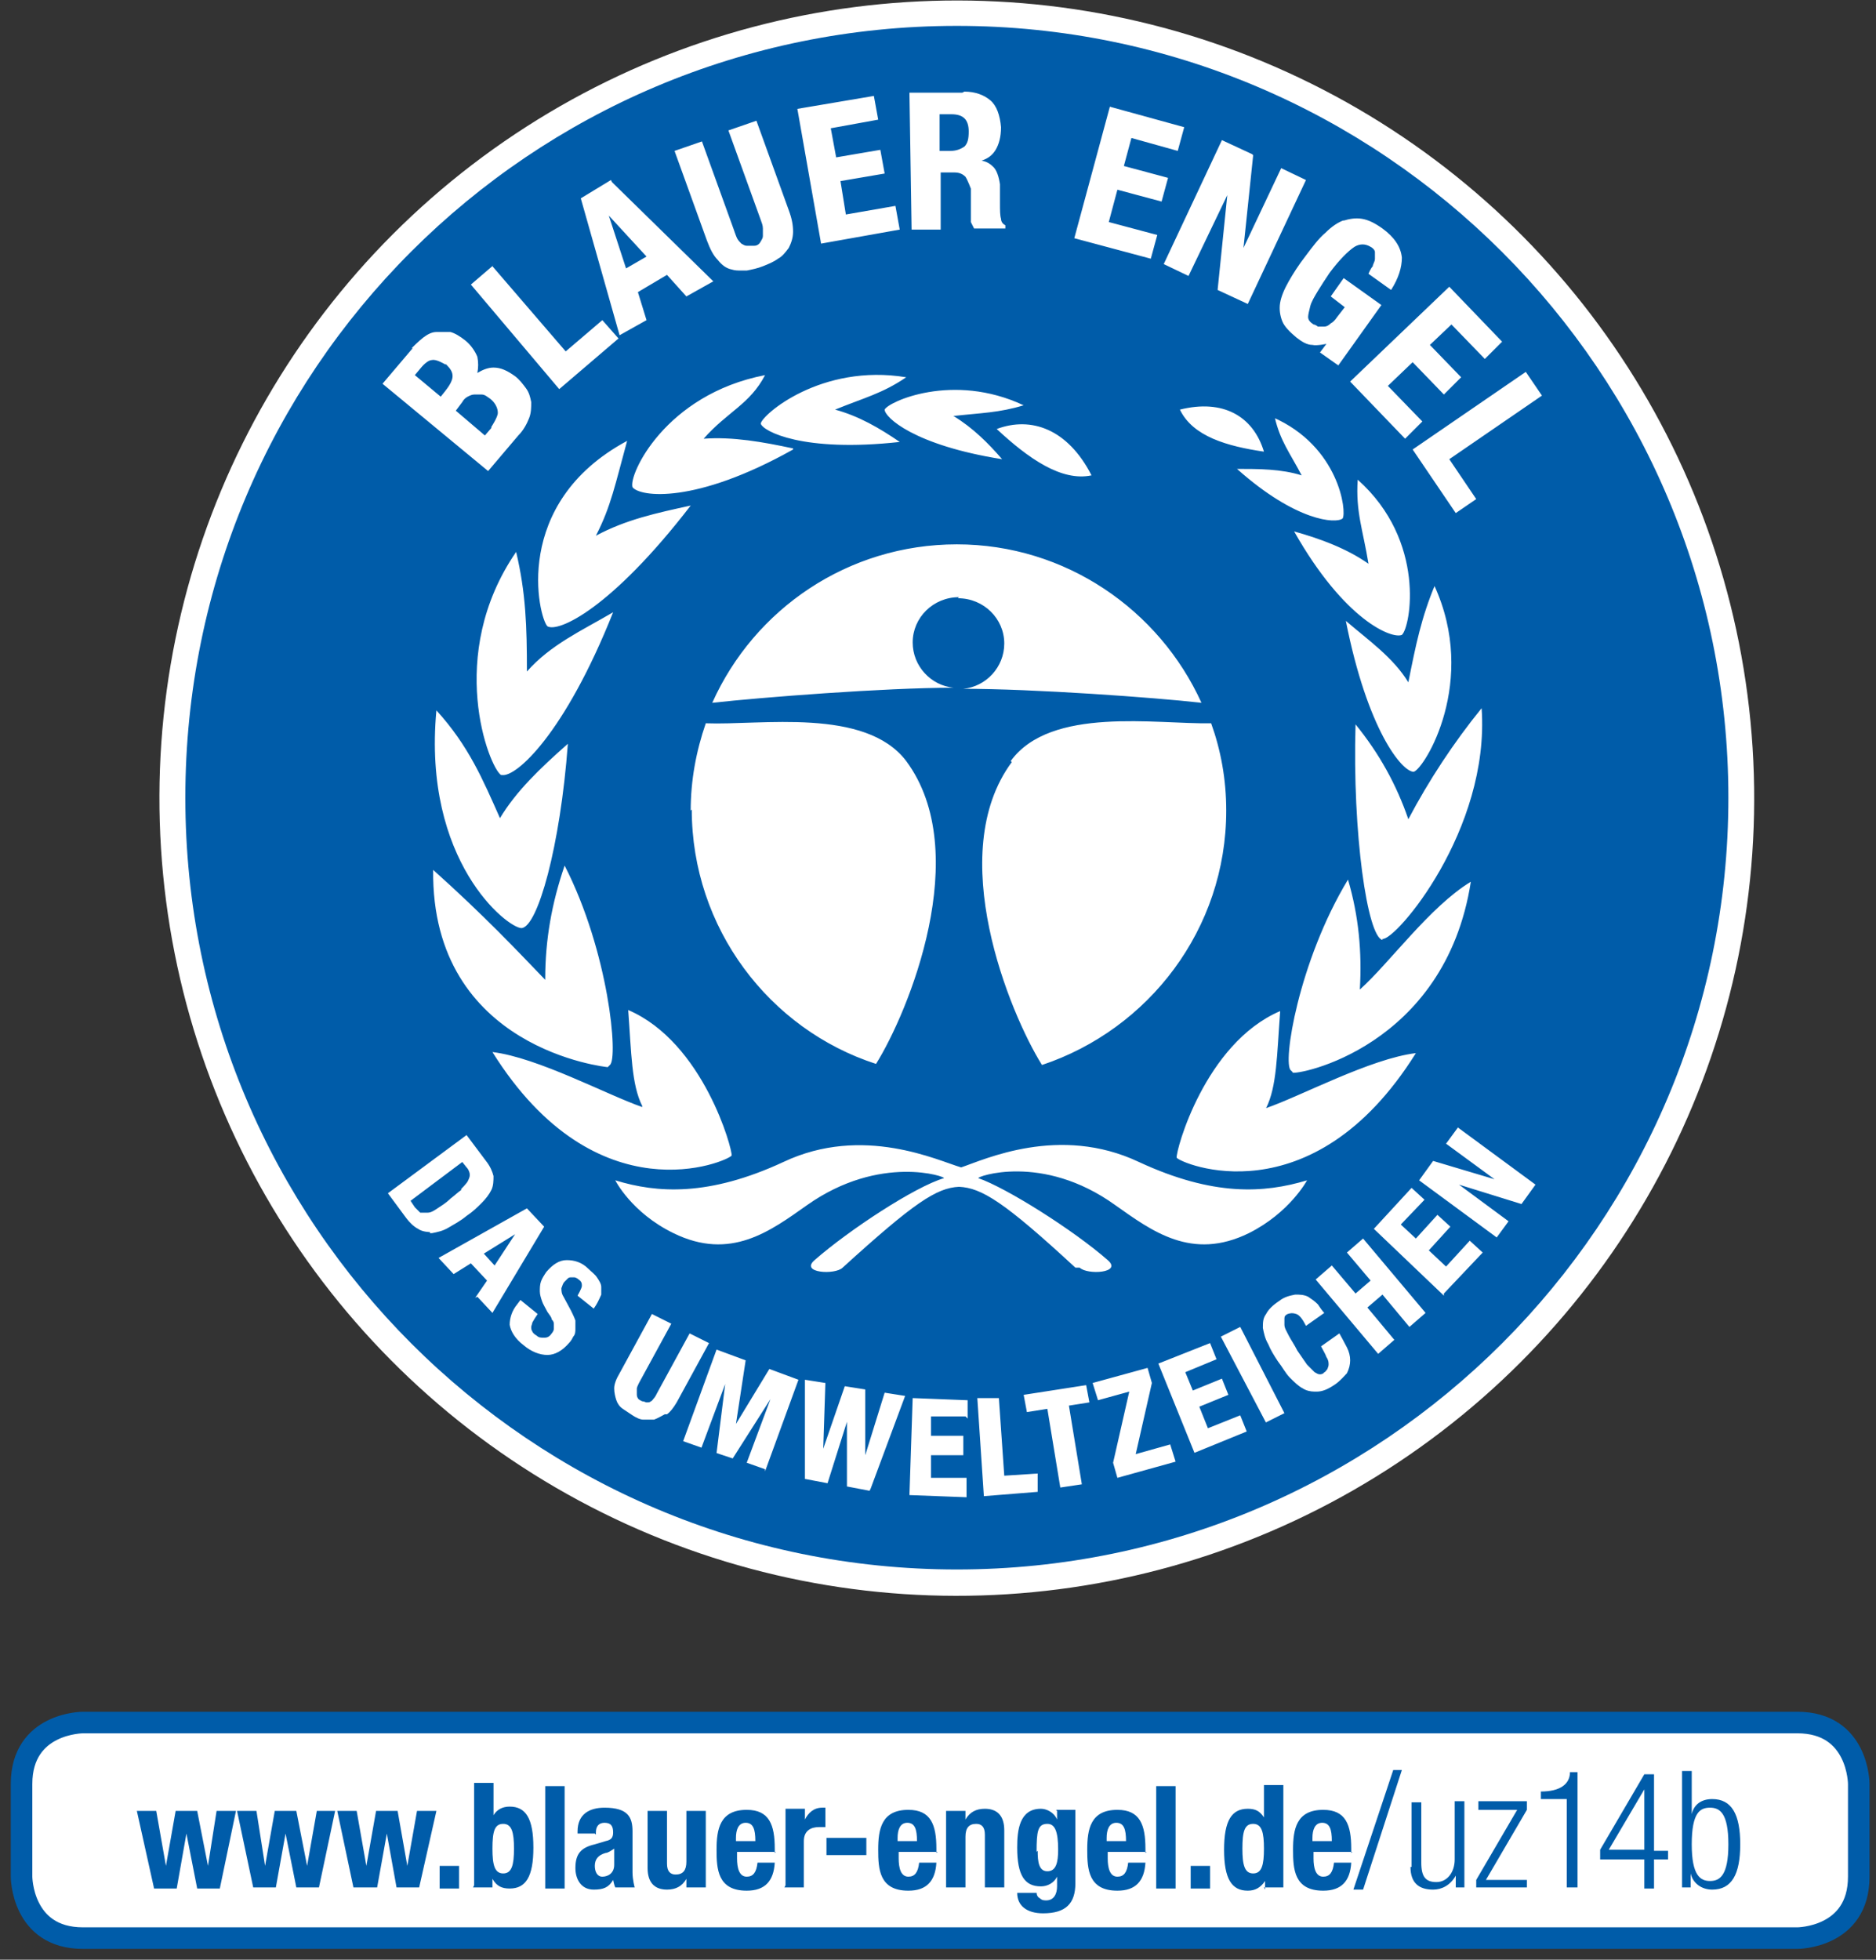 <?xml version="1.0" encoding="UTF-8"?>
<svg xmlns="http://www.w3.org/2000/svg" id="Blauer_Engel" viewBox="0 0 17.41 18.18">
  <rect x="0" y="0" width="17.41" height="18.18" fill="#333333" stroke="none"/>
  <path d="m.77,15.98s-.57,0-.57.57v.86s0,.57.57.57h15.91s.57,0,.57-.57v-.86s0-.57-.57-.57H.77h0Z" style="fill:#fff; stroke:#005ca9; stroke-linecap:round; stroke-linejoin:round; stroke-width:.2px;"></path>
  <polygon points="1.43 17.52 1.64 17.52 1.73 17.01 1.73 17.01 1.83 17.52 2.04 17.52 2.19 16.8 2.01 16.8 1.93 17.31 1.93 17.31 1.83 16.8 1.63 16.8 1.54 17.31 1.54 17.31 1.45 16.8 1.27 16.8 1.43 17.52" style="fill:#005ca9; stroke-width:0px;"></polygon>
  <polygon points="2.35 17.51 2.56 17.51 2.65 17.01 2.65 17.01 2.75 17.51 2.96 17.51 3.11 16.8 2.94 16.8 2.85 17.31 2.85 17.31 2.75 16.8 2.55 16.8 2.46 17.31 2.46 17.31 2.38 16.8 2.2 16.8 2.35 17.51" style="fill:#005ca9; stroke-width:0px;"></polygon>
  <polygon points="3.28 17.51 3.5 17.51 3.59 17.01 3.59 17.01 3.68 17.51 3.89 17.51 4.05 16.8 3.87 16.8 3.78 17.31 3.78 17.31 3.69 16.8 3.49 16.8 3.4 17.31 3.4 17.31 3.31 16.8 3.13 16.8 3.28 17.51" style="fill:#005ca9; stroke-width:0px;"></polygon>
  <rect x="4.08" y="17.31" width=".18" height=".21" style="fill:#005ca9; stroke-width:0px;"></rect>
  <path d="m4.39,17.51h.18v-.08h0c.04.07.09.09.16.09.15,0,.22-.11.22-.38s-.07-.38-.22-.38c-.07,0-.12.03-.15.08h0v-.3h-.18v.95Zm.18-.36c0-.16.02-.23.1-.23s.1.08.1.23-.02.23-.1.23-.1-.08-.1-.23Z" style="fill:#005ca9; stroke-width:0px;"></path>
  <rect x="5.06" y="16.57" width=".18" height=".95" style="fill:#005ca9; stroke-width:0px;"></rect>
  <path d="m5.7,17.3c0,.08-.06.11-.11.11s-.07-.05-.07-.1c0-.06.03-.1.1-.12.02,0,.05-.02.08-.04v.14Zm-.17-.28v-.02c0-.06.03-.09.08-.09.06,0,.08.03.08.09,0,.05-.02.07-.07.08l-.1.03c-.13.03-.18.09-.18.22,0,.1.05.2.17.2.09,0,.14-.02.18-.09h0s.01.05.02.07h.18s-.02-.07-.02-.14v-.38c0-.13-.04-.22-.26-.22-.14,0-.25.06-.25.22v.02h.16Z" style="fill:#005ca9; stroke-width:0px;"></path>
  <path d="m6.37,17.51h.18v-.71h-.18v.47c0,.08-.03.12-.1.12-.05,0-.08-.03-.08-.1v-.49h-.18v.53c0,.14.07.2.18.2.08,0,.14-.03.18-.1h0v.08Z" style="fill:#005ca9; stroke-width:0px;"></path>
  <path d="m6.83,17.08v-.03c0-.07.02-.14.09-.14s.09.06.09.17h-.19Zm.36.11v-.04c0-.22-.05-.36-.26-.36-.25,0-.28.18-.28.37,0,.18.01.38.28.38.17,0,.25-.09.26-.26h-.16c-.01.09-.04.13-.1.13-.07,0-.09-.08-.09-.17v-.06h.36Z" style="fill:#005ca9; stroke-width:0px;"></path>
  <path d="m7.28,17.51h.18v-.43c0-.1.07-.13.14-.13.02,0,.04,0,.06,0v-.18s-.02,0-.03,0c-.08,0-.13.05-.16.11h0v-.1h-.18v.71Z" style="fill:#005ca9; stroke-width:0px;"></path>
  <rect x="7.67" y="17.05" width=".37" height=".16" style="fill:#005ca9; stroke-width:0px;"></rect>
  <path d="m8.33,17.08v-.03c0-.07.02-.14.09-.14s.09.06.09.17h-.19Zm.36.11v-.04c0-.22-.05-.36-.26-.36-.25,0-.28.18-.28.37,0,.18.01.38.28.38.17,0,.25-.09.26-.26h-.16c-.01.09-.04.13-.1.13-.07,0-.09-.08-.09-.17v-.06h.36Z" style="fill:#005ca9; stroke-width:0px;"></path>
  <path d="m8.78,17.51h.18v-.47c0-.08.03-.12.1-.12.05,0,.08.03.08.1v.49h.18v-.53c0-.14-.07-.2-.18-.2-.08,0-.14.03-.18.1h0v-.08h-.18v.71Z" style="fill:#005ca9; stroke-width:0px;"></path>
  <path d="m9.62,17.18c0-.19.01-.26.1-.26.07,0,.1.07.1.24,0,.12-.02.2-.1.2s-.09-.09-.09-.19Zm.19-.38v.08h0c-.03-.07-.1-.1-.15-.1-.2,0-.22.2-.22.36,0,.26.07.36.22.36.06,0,.12-.03.15-.09h0v.09c0,.07-.03.13-.1.13-.02,0-.04,0-.06-.02-.02-.01-.03-.03-.03-.05h-.18c0,.12.09.19.24.19.21,0,.3-.09.3-.28v-.68h-.18Z" style="fill:#005ca9; stroke-width:0px;"></path>
  <path d="m10.27,17.08v-.03c0-.07.02-.14.09-.14s.09.06.09.17h-.19Zm.36.11v-.04c0-.22-.05-.36-.26-.36-.25,0-.28.18-.28.37,0,.18.01.38.28.38.17,0,.25-.09.26-.26h-.16c-.01.09-.04.13-.1.13-.07,0-.09-.08-.09-.17v-.06h.36Z" style="fill:#005ca9; stroke-width:0px;"></path>
  <rect x="10.73" y="16.57" width=".18" height=".95" style="fill:#005ca9; stroke-width:0px;"></rect>
  <rect x="11.05" y="17.31" width=".18" height=".21" style="fill:#005ca9; stroke-width:0px;"></rect>
  <path d="m11.73,17.51h.18v-.95h-.18v.3h0c-.04-.06-.08-.08-.15-.08-.15,0-.22.11-.22.38s.07.38.22.38c.07,0,.12-.03.16-.09h0v.08Zm-.2-.36c0-.16.02-.23.1-.23s.1.08.1.23-.02.23-.1.23-.1-.08-.1-.23Z" style="fill:#005ca9; stroke-width:0px;"></path>
  <path d="m12.18,17.08v-.03c0-.07.02-.14.09-.14s.09.06.09.17h-.19Zm.36.11v-.04c0-.22-.05-.36-.26-.36-.25,0-.28.18-.28.37,0,.18.01.38.28.38.17,0,.25-.09.26-.26h-.16c-.01.09-.04.13-.1.13-.07,0-.09-.08-.09-.17v-.06h.36Z" style="fill:#005ca9; stroke-width:0px;"></path>
  <polygon points="12.93 16.42 12.56 17.53 12.65 17.53 13.01 16.42 12.93 16.42" style="fill:#005ca9; stroke-width:0px;"></polygon>
  <path d="m13.09,17.32c0,.15.08.21.21.21.08,0,.16-.04.21-.13h0v.11h.08v-.8h-.09v.54c0,.12-.07.21-.17.21-.1,0-.14-.05-.14-.18v-.56h-.09v.6Z" style="fill:#005ca9; stroke-width:0px;"></path>
  <polygon points="13.7 17.51 14.17 17.51 14.17 17.44 13.79 17.44 14.17 16.79 14.17 16.71 13.72 16.71 13.72 16.79 14.08 16.79 13.7 17.44 13.7 17.51" style="fill:#005ca9; stroke-width:0px;"></polygon>
  <path d="m14.55,17.51h.09v-1.07h-.07c0,.11-.09.18-.27.18v.07h.24v.82Z" style="fill:#005ca9; stroke-width:0px;"></path>
  <path d="m14.93,17.16l.33-.56h0v.56h-.33Zm.33.36h.09v-.27h.13v-.08h-.13v-.71h-.09l-.41.7v.09h.41v.27Z" style="fill:#005ca9; stroke-width:0px;"></path>
  <path d="m15.7,17.11c0-.3.08-.34.17-.34s.17.05.17.34-.08.34-.17.34-.17-.05-.17-.34Zm-.09.4h.08v-.13h0c.02.09.1.15.2.15.18,0,.26-.14.26-.42s-.08-.42-.26-.42c-.1,0-.17.05-.19.14h0v-.4h-.09v1.08Z" style="fill:#005ca9; stroke-width:0px;"></path>
  <circle cx="8.88" cy="7.4" r="7.4" transform="translate(-.45 .58) rotate(-3.62)" style="fill:#fff; stroke-width:0px;"></circle>
  <polygon points="6 2.38 5.65 2 5.81 2.49 6 2.38" style="fill:#005ca9; stroke-width:0px;"></polygon>
  <path d="m4.56,3.96s.06-.09.06-.13c0-.04-.02-.09-.07-.13-.03-.02-.05-.04-.08-.04-.02,0-.04,0-.07,0-.02,0-.04.01-.06.02-.02.01-.04.03-.05.05l-.06.08.27.23.06-.07Z" style="fill:#005ca9; stroke-width:0px;"></path>
  <path d="m8.82,1.4c.06,0,.1-.02.13-.04.03-.03.04-.07.04-.14,0-.11-.05-.16-.16-.16h-.11s0,.34,0,.34h.09Z" style="fill:#005ca9; stroke-width:0px;"></path>
  <path d="m4.13,3.38s-.08-.05-.12-.04c-.03,0-.07.03-.11.08l-.05.06.24.2.04-.05c.04-.05.07-.1.07-.14,0-.04-.02-.07-.06-.11Z" style="fill:#005ca9; stroke-width:0px;"></path>
  <polygon points="4.59 11.74 4.78 11.45 4.49 11.63 4.59 11.74" style="fill:#005ca9; stroke-width:0px;"></polygon>
  <path d="m4.28,11.03s.05-.05.06-.07c.01-.02.02-.04.02-.06,0-.02-.01-.05-.03-.07l-.04-.05-.48.36.04.06s.04.04.05.05c.01,0,.02,0,.04,0h0s.02,0,.03,0c.03,0,.06-.02.09-.04.03-.02.08-.05.12-.09.04-.03.07-.06.1-.08Z" style="fill:#005ca9; stroke-width:0px;"></path>
  <path d="m8.88.24C4.92.24,1.72,3.44,1.72,7.4s3.21,7.16,7.16,7.16,7.16-3.21,7.16-7.16S12.83.24,8.88.24Zm5.28,3.21l.15.22-.86.59.25.37-.19.13h0s-.4-.59-.4-.59l1.05-.72Zm-5.26,2.09c-.24,0-.43.19-.43.42,0,.22.17.4.38.42-.64,0-1.79.09-2.24.14.39-.87,1.26-1.47,2.27-1.47s1.88.61,2.27,1.47c-.44-.05-1.56-.13-2.21-.13.21-.02.38-.2.38-.42,0-.23-.19-.42-.43-.42Zm-2.49-.85c-.74.96-1.23,1.18-1.33,1.12-.08-.08-.34-1.14.74-1.72-.11.4-.15.61-.29.88.28-.15.56-.21.88-.28Zm.95-.52c-.91.51-1.42.44-1.49.35h0c-.04-.11.3-.86,1.23-1.04-.14.27-.35.34-.57.59.27-.02.55.03.83.09Zm-1.67,1.51c-.45,1.13-.9,1.53-1.03,1.51h-.01c-.11-.07-.52-1.11.14-2.07.09.38.1.69.1,1.11.22-.25.51-.38.8-.55Zm-1.05,1.91c.15-.25.37-.46.63-.69-.07.95-.28,1.7-.43,1.71-.13,0-.92-.62-.79-2.02.3.33.43.64.59,1Zm.42,1.49c0-.36.06-.7.18-1.05.41.8.5,1.79.42,1.85l-.02.02s-1.64-.16-1.62-1.83c.48.43.78.75,1.04,1.02Zm.9,1.18c-.1-.2-.1-.49-.13-.89.7.3.97,1.3.96,1.35h0c-.03.05-1.25.59-2.22-.96.42.05,1.07.4,1.39.51Zm.45-2.74c0-.28.05-.55.14-.81.51.02,1.48-.15,1.86.35.63.85.02,2.33-.28,2.81-.99-.32-1.71-1.26-1.71-2.36Zm5.4-3.65c.62.27.69.88.65.94h0c-.06.05-.43.03-.98-.46.2,0,.41,0,.6.06-.11-.21-.2-.32-.25-.54Zm.79.58c.64.57.49,1.37.41,1.44h0c-.09.04-.53-.13-1-.96.25.07.49.16.69.3-.05-.31-.12-.48-.1-.78Zm.71.98c.41.89-.09,1.7-.19,1.73h0c-.11,0-.43-.39-.63-1.4.21.18.44.34.58.57.07-.35.12-.6.25-.91Zm-2.36-1.63c.4-.1.68.06.78.39-.34-.05-.66-.14-.78-.39Zm-1.57,3.26c.37-.51,1.35-.34,1.86-.35.09.25.14.52.14.81,0,1.1-.72,2.03-1.71,2.36-.3-.48-.91-1.96-.28-2.81Zm2.5,2.33c-.03.4-.03.69-.13.89.32-.11.97-.46,1.39-.51-.97,1.55-2.19,1.02-2.22.97h0c-.01-.06.26-1.06.96-1.36Zm.12.56l-.02-.02c-.08-.06.07-1.01.53-1.77.1.34.13.67.11,1.02.27-.24.65-.77,1.03-1-.24,1.54-1.62,1.8-1.66,1.77Zm.83-1.23c-.14-.03-.28-.99-.25-2,.22.27.38.56.49.88.19-.36.42-.71.68-1.03.08,1.13-.8,2.16-.92,2.14Zm1.11-5.55l-.16.16-.31-.32-.2.19.29.3-.16.16-.29-.3-.23.22.32.33-.16.16-.51-.53.92-.88.5.52Zm-1.48-1.12c.06-.02.12-.03.18-.02.06.01.12.04.19.09.11.08.17.17.18.27,0,.09-.03.19-.1.3h0s-.21-.15-.21-.15h0s.02-.05.04-.07c0-.02.02-.04.02-.07,0-.02,0-.04,0-.06,0-.02-.02-.04-.04-.05-.05-.03-.1-.03-.15,0-.06.04-.14.12-.23.24-.04.06-.08.12-.11.17-.03.05-.06.1-.07.14-.01.04-.02.08-.02.1,0,.03.02.05.05.07.01,0,.03.01.04.02.02,0,.04,0,.06,0,.02,0,.04-.01.06-.03.02-.01.04-.03.06-.06l.07-.09-.13-.1.12-.17.35.25h0s-.4.56-.4.56l-.17-.12.06-.08s-.09.02-.13.01c-.05,0-.1-.03-.15-.07-.06-.05-.11-.1-.13-.15-.02-.05-.03-.11-.02-.17.01-.06.04-.13.08-.2.04-.07.09-.15.16-.24.06-.08.12-.16.18-.21.06-.06.12-.1.18-.12Zm-.83-.61l-.09.86.35-.74.23.11h0s-.54,1.15-.54,1.15l-.28-.13.09-.88-.36.75-.23-.11h0s.54-1.15.54-1.15l.28.13Zm-1.66.77l.33-1.22.69.19-.06.22-.43-.12-.07.26.41.11-.06.22-.41-.11-.08.3.45.12-.06.22-.71-.19h0Zm.16,2.2c-.28.06-.59-.16-.88-.43.32-.12.66,0,.88.43Zm-1.28-.55c.18.11.32.25.45.4-.82-.13-1.09-.39-1.09-.46h0c.03-.07.63-.35,1.29-.04-.23.07-.39.07-.66.1Zm.1-3.01c.1,0,.18.03.24.08.06.05.09.14.1.25,0,.09-.02.16-.05.21-.03.05-.07.08-.13.1.05.01.08.03.11.06.03.03.05.09.06.16,0,.02,0,.05,0,.08,0,.03,0,.06,0,.09,0,.07,0,.12.01.15,0,.03.02.05.04.06h0s0,.03,0,.03h-.29s0,0,0,0c-.01-.02-.02-.04-.03-.06,0-.02,0-.05,0-.07v-.24s-.03-.08-.05-.11c-.02-.02-.05-.04-.1-.04h-.13s0,.53,0,.53h-.27s-.02-1.27-.02-1.27h.49Zm-1.2,2.95c.22.06.41.17.6.3-.9.1-1.27-.1-1.29-.17h0c.01-.08.56-.56,1.35-.43-.22.15-.39.19-.66.3Zm.36-2.91l.04.22-.44.08.05.27.41-.07.04.22-.41.07.05.31.46-.08.04.22-.73.13-.22-1.25.71-.12Zm-1.6.41l.3.83s.02.06.03.08c.01.02.03.04.04.05.02.01.03.02.05.02.02,0,.04,0,.07,0,.03,0,.05-.02.06-.04.01-.02.02-.03.02-.05,0-.02,0-.04,0-.07,0-.03-.01-.05-.02-.08l-.3-.83.26-.09.3.83c.03.08.04.14.04.2,0,.06-.02.11-.04.15-.03.04-.06.08-.1.1-.04.03-.09.05-.14.07-.05.02-.1.03-.15.04-.02,0-.03,0-.05,0-.03,0-.06,0-.09-.01-.05-.01-.09-.04-.13-.09-.04-.04-.07-.1-.1-.18l-.3-.83.26-.09Zm-.83.39l.94.92-.25.14-.18-.2-.27.16.08.26-.25.14-.36-1.27.28-.17Zm-1.11.78l.68.79.34-.29.15.17-.55.47-.82-.97.21-.18Zm-.75.76s.07-.07.11-.1c.04-.03.08-.05.12-.05.04,0,.08,0,.13,0,.04.01.09.04.14.08.05.04.09.1.11.15.01.05.01.1,0,.15.05-.03.1-.05.15-.05h0c.07,0,.13.03.2.08.04.03.07.07.1.11.03.04.04.08.05.13,0,.05,0,.1-.02.15-.02.05-.05.11-.1.16l-.28.33-.98-.81.28-.33Zm.17,8.2s-.07,0-.11-.03c-.04-.02-.08-.06-.11-.1l-.17-.23.73-.54.18.24c.04.05.06.1.07.14,0,.04,0,.09-.02.13-.02.04-.05.08-.09.12-.04.04-.08.08-.14.12-.06.05-.12.08-.17.11-.05.03-.1.04-.15.05,0,0-.01,0-.02,0Zm.42.61l.11-.16-.15-.16-.16.1-.14-.15.82-.46.16.17-.48.8-.14-.15Zm1.17-.03s-.03.07-.05.1l-.02.03-.15-.12h0s.04-.07.04-.09c0-.02,0-.04-.03-.06-.01-.01-.03-.02-.04-.02-.01,0-.02,0-.03,0-.01,0-.02,0-.03.01,0,0-.02.02-.03.03-.02.02-.02.04-.03.06,0,.02,0,.05.02.08l.07.13s.03.06.04.09c0,.03,0,.05,0,.08,0,.02,0,.05-.02.07-.01.02-.02.04-.04.06-.06.07-.13.11-.2.11h0c-.07,0-.15-.03-.22-.09-.08-.06-.12-.13-.13-.19,0-.06.02-.13.07-.19l.03-.04.16.13-.02.03s-.02.03-.03.05c0,.01-.01.03-.01.04,0,.01,0,.03.01.04,0,.01.02.03.04.04.02.02.04.02.07.02.03,0,.05-.01.07-.04.01-.01.02-.03.02-.04,0-.01,0-.03,0-.04,0-.02,0-.03-.02-.05,0-.02-.02-.04-.04-.07-.02-.04-.04-.07-.05-.1-.01-.03-.02-.06-.02-.09,0-.03,0-.06.01-.09.01-.03.03-.06.05-.09.06-.07.12-.11.19-.11.07,0,.14.02.2.08.03.03.06.05.08.08.02.03.04.06.04.09,0,.03,0,.07,0,.1Zm.59,1.11s-.07.04-.1.05c-.01,0-.03,0-.04,0-.02,0-.04,0-.06,0-.03,0-.07-.02-.1-.04-.03-.02-.06-.04-.09-.06-.03-.02-.05-.05-.06-.08-.01-.03-.02-.07-.02-.11,0-.04.02-.09.05-.14l.3-.55.18.09-.3.55s-.02.04-.02.05c0,.02,0,.03,0,.05,0,.01,0,.03.01.04,0,.01.02.02.04.03.02,0,.03.01.04.01.02,0,.03,0,.04-.01.01,0,.02-.02.03-.03.01-.01.02-.03.03-.05l.3-.55.18.09-.3.55c-.03.05-.06.09-.09.11Zm.93.51l-.17-.06.22-.59-.35.55-.15-.05.08-.64-.22.59-.17-.06.31-.85.27.1-.09.59.31-.51.27.1-.31.85Zm.97.2l-.21-.04v-.6s-.18.57-.18.57l-.21-.04v-.92s.19.03.19.03l-.02.61.2-.58.19.03v.61s.18-.58.18-.58l.19.03-.32.86Zm.89-.69h-.32s0,.18,0,.18h.3s0,.18,0,.18h-.3s0,.21,0,.21h.33s0,.18,0,.18l-.53-.02.03-.9.51.02v.17Zm.17.73l-.06-.9h.2s.05.72.05.72l.31-.02v.17s-.5.04-.5.04Zm.91-.1l-.2.03h0s-.12-.73-.12-.73l-.19.03-.03-.16.58-.09.03.16-.19.03.12.73Zm-.06-2.01c-.66-.61-.87-.74-1.08-.75-.21.01-.42.15-1.08.75-.07.07-.4.05-.26-.07.32-.28.93-.68,1.2-.76.03-.01-.59-.23-1.27.25-.34.24-.71.52-1.24.26-.39-.19-.54-.49-.54-.49.39.12.87.15,1.56-.17.74-.35,1.44-.01,1.65.05.21-.07.91-.4,1.65-.05.69.32,1.16.29,1.56.17,0,0-.16.3-.54.49-.53.26-.9-.02-1.24-.26-.68-.49-1.3-.26-1.27-.25.26.09.88.48,1.2.76.14.12-.19.14-.26.07Zm.39,1.95l-.04-.14.15-.66-.29.08-.05-.16.51-.14.04.14h0s-.15.66-.15.66l.32-.09.05.16-.54.15Zm.72-.22l-.34-.84.48-.19.06.15-.29.12.07.17.27-.11.06.15-.27.11.08.2.3-.12.06.15-.49.2Zm.66-.29l-.42-.8.18-.09h0s.41.8.41.8l-.18.09Zm.74-.45s-.06.07-.11.1c-.06.04-.11.06-.16.06,0,0-.01,0-.02,0-.04,0-.08-.01-.11-.03-.04-.02-.08-.06-.12-.1-.04-.04-.07-.1-.11-.15-.04-.06-.07-.11-.09-.16-.03-.05-.04-.1-.05-.15,0-.05,0-.09.03-.13.02-.04.06-.08.12-.12.05-.04.1-.05.15-.06.04,0,.08,0,.12.02.03.02.06.04.09.07.02.03.04.06.06.08h0s-.17.12-.17.12h0c-.03-.06-.06-.1-.09-.11-.03-.01-.05-.01-.08,0-.02.01-.03.02-.03.04,0,.02,0,.04,0,.06,0,.03.02.06.04.1.02.04.05.08.08.14.04.06.07.1.09.13.03.03.05.05.07.07.02.01.03.02.05.02h0s.03,0,.04-.02c.01,0,.02-.02.03-.03,0-.01.01-.02.01-.04,0-.02,0-.04-.02-.07-.01-.03-.03-.06-.05-.1h0s.17-.12.17-.12h0s.05.09.07.13c.02.04.03.08.03.12,0,.04-.01.08-.03.12Zm.59-.44l-.25-.3-.14.12.25.3-.15.13-.58-.69.15-.13.22.26.14-.12-.22-.26.15-.13.58.69-.15.13Zm.32-.29h0s-.65-.62-.65-.62l.35-.38.12.11-.22.23.14.13.2-.22.12.11-.2.22.16.15.22-.24.12.11-.36.38Zm.72-.85l-.58-.18.46.34-.11.15h0s-.72-.53-.72-.53l.13-.18.57.17-.45-.33.11-.15h0s.72.53.72.53l-.13.18Z" style="fill:#005ca9; stroke-width:0px;"></path>
</svg>

